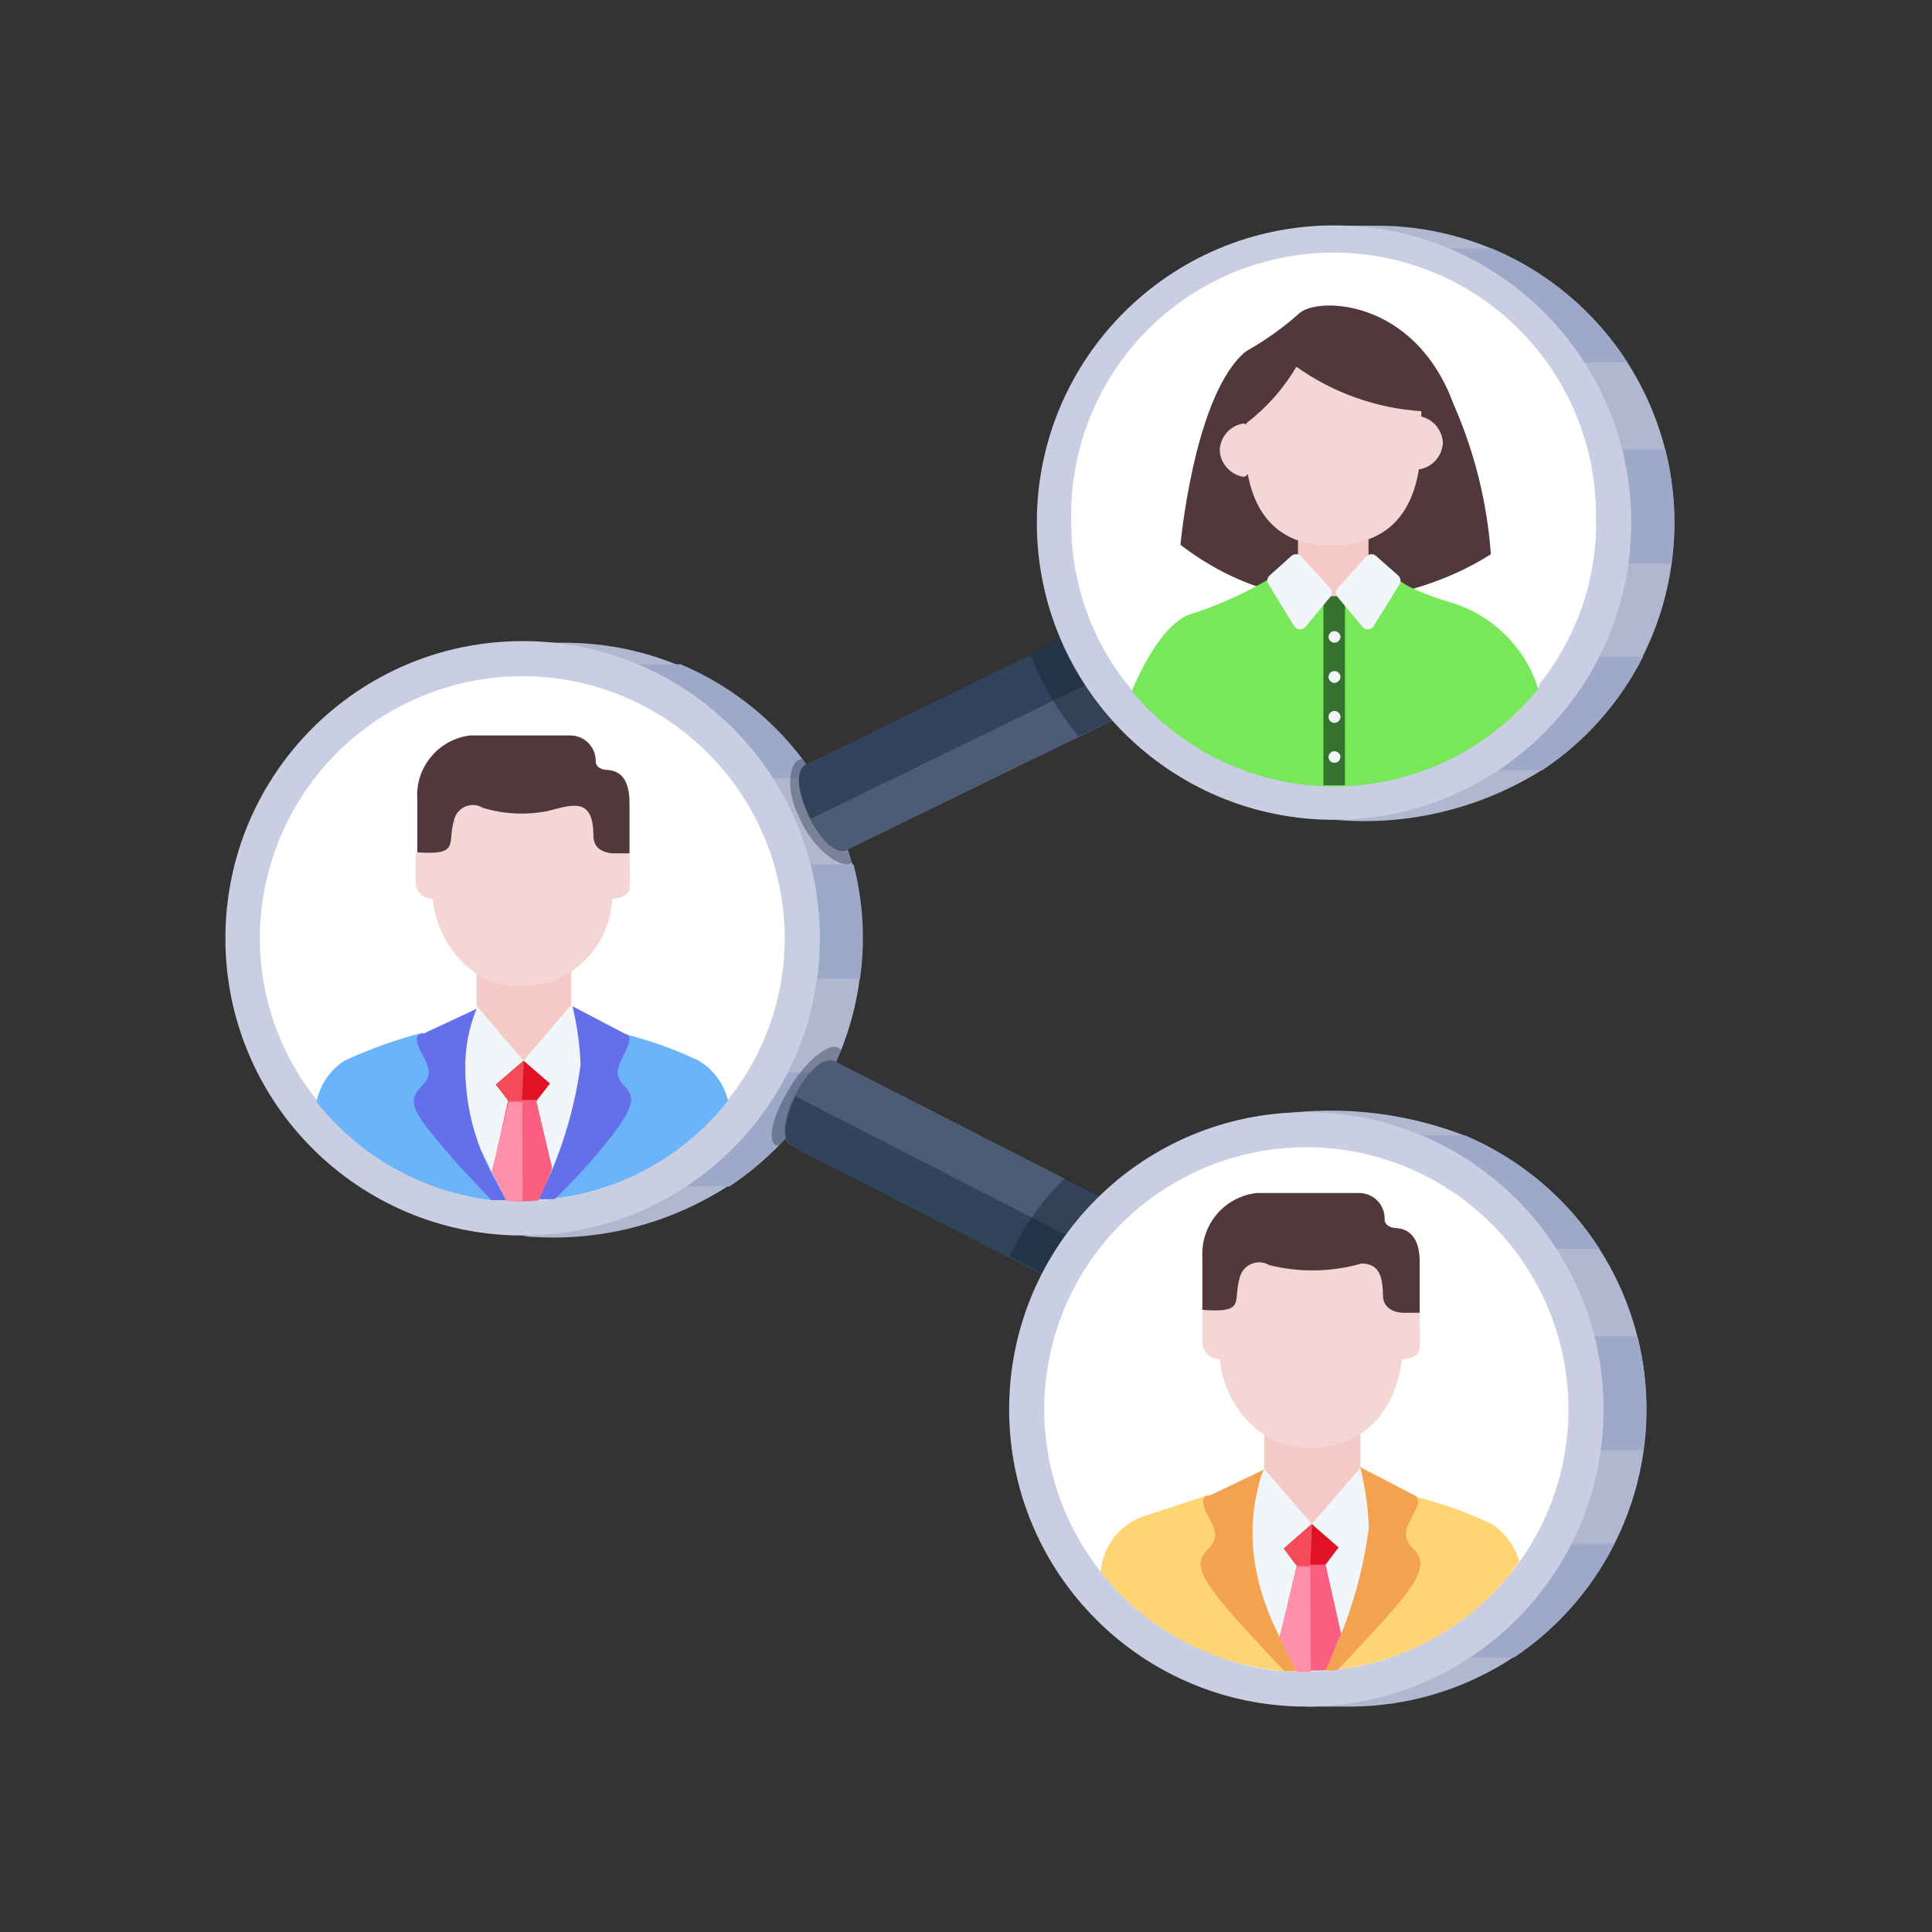 <?xml version="1.0" encoding="UTF-8"?>
<svg xmlns="http://www.w3.org/2000/svg" width="60" height="60" viewBox="0 0 60 60" fill="none">
  <rect x="0" y="0" width="60" height="60" fill="#333333" stroke="none"/>
  <path d="M26.12 32.62C25.673 33.719 25.018 34.72 24.19 35.57C23.151 36.59 21.903 37.37 20.532 37.857C19.16 38.344 17.699 38.526 16.25 38.39L16.59 38.33C15.238 38.188 13.935 37.748 12.773 37.043C11.611 36.338 10.62 35.384 9.87 34.25V34.19C9.054 32.92 8.56 31.47 8.433 29.966C8.306 28.462 8.549 26.95 9.141 25.561C9.733 24.172 10.655 22.949 11.828 21.999C13.001 21.049 14.389 20.401 15.87 20.11V19.96H17.61C19.113 19.972 20.59 20.35 21.913 21.062C23.237 21.774 24.367 22.798 25.205 24.045C26.043 25.292 26.565 26.725 26.724 28.219C26.884 29.713 26.676 31.224 26.12 32.62Z" fill="#B0B8CF"></path>
  <path d="M25.34 24.17H19.67V20.63H21.14C22.864 21.36 24.328 22.594 25.34 24.17Z" fill="#9EA9C9"></path>
  <path d="M26.71 30.39H23.27V26.85H26.51C26.808 28.005 26.876 29.208 26.71 30.39Z" fill="#9EA9C9"></path>
  <path d="M25.8 33.31C25.076 34.744 23.99 35.964 22.65 36.85H20.71V33.31H25.8Z" fill="#9EA9C9"></path>
  <path d="M16.23 38.37C21.328 38.37 25.46 34.238 25.46 29.14C25.46 24.042 21.328 19.91 16.23 19.91C11.132 19.91 7 24.042 7 29.14C7 34.238 11.132 38.37 16.23 38.37Z" fill="#C9CEE2"></path>
  <path d="M24.37 29.15C24.369 30.968 23.748 32.732 22.61 34.15C21.849 35.117 20.879 35.899 19.772 36.437C18.665 36.974 17.451 37.254 16.22 37.254C14.989 37.254 13.775 36.974 12.668 36.437C11.561 35.899 10.591 35.117 9.83 34.15C8.692 32.732 8.071 30.968 8.07 29.15C8.07 26.988 8.929 24.916 10.457 23.387C11.986 21.859 14.059 21 16.22 21C18.382 21 20.455 21.859 21.983 23.387C23.511 24.916 24.37 26.988 24.37 29.15Z" fill="white"></path>
  <path d="M18.9 36.84C17.185 37.442 15.315 37.442 13.6 36.84C13.6 36.7 14.14 31.92 14.12 32.07L14.8 31.24H17.74L18.79 32.31C18.81 32.46 18.9 37.13 18.9 36.84Z" fill="#F1F6FA"></path>
  <path d="M15.72 37.27C15.55 37.27 15.41 37.27 15.26 37.27C13.118 37.01 11.166 35.914 9.83 34.22C9.934 33.701 10.24 33.244 10.68 32.95C11.468 32.582 12.288 32.287 13.13 32.07L15.2 36.25C15.214 36.293 15.234 36.333 15.26 36.37L15.72 37.27Z" fill="#6BB4F9"></path>
  <path d="M22.61 34.18C21.652 35.4 20.365 36.32 18.9 36.83C18.206 37.08 17.477 37.225 16.74 37.26C16.732 37.231 16.732 37.199 16.74 37.17L19.26 32.08C20.101 32.281 20.919 32.569 21.7 32.94C21.926 33.076 22.123 33.256 22.279 33.469C22.435 33.682 22.548 33.923 22.61 34.18Z" fill="#6BB4F9"></path>
  <path d="M14.8 30.14V31.24L16.26 32.94L17.74 31.21V30L14.8 30.14Z" fill="#F5C9C6"></path>
  <path d="M19.55 27.56C19.55 27.89 19.01 27.92 19.01 27.92C18.991 28.382 18.86 28.832 18.627 29.231C18.394 29.63 18.067 29.966 17.675 30.21C17.282 30.453 16.836 30.597 16.375 30.629C15.914 30.66 15.452 30.578 15.03 30.39C14.586 30.134 14.209 29.775 13.933 29.344C13.656 28.912 13.487 28.421 13.44 27.91C13.371 27.914 13.302 27.904 13.237 27.88C13.172 27.856 13.113 27.819 13.063 27.771C13.013 27.723 12.974 27.666 12.948 27.602C12.921 27.538 12.909 27.469 12.91 27.4V26.52L13.91 24.86L18.15 24.76L19.55 26.52C19.55 26.52 19.58 27.24 19.55 27.56Z" fill="#F4D6D4"></path>
  <path d="M15.72 37.27C15.55 37.27 15.41 37.27 15.26 37.27C14.26 36.21 14.14 36.1 13.46 35.27C12.78 34.44 12.7 34.13 13.07 33.76C13.44 33.39 13.35 33.17 13.07 32.66C12.79 32.15 13.07 32.11 13.07 32.11H13.13L14.8 31.33C14.565 31.908 14.445 32.526 14.45 33.15C14.449 34.248 14.706 35.33 15.2 36.31C15.214 36.353 15.234 36.393 15.26 36.43L15.72 37.27Z" fill="#656FEA"></path>
  <path d="M19.03 35.24C18.476 35.947 17.875 36.615 17.23 37.24C17.08 37.24 16.93 37.24 16.77 37.24C16.761 37.211 16.761 37.179 16.77 37.15C17.412 35.869 17.838 34.49 18.03 33.07C18.007 32.457 17.923 31.847 17.78 31.25L19.42 32.11C19.42 32.11 19.7 32.11 19.42 32.66C19.14 33.21 19.07 33.4 19.42 33.76C19.77 34.12 19.59 34.47 19.03 35.24Z" fill="#656FEA"></path>
  <path d="M17.08 33.65L16.66 34.19H15.79L15.4 33.68L16.26 32.94L17.08 33.65Z" fill="#E11226"></path>
  <path d="M17.15 36.28C17.025 36.621 16.882 36.955 16.72 37.28C16.388 37.321 16.052 37.321 15.72 37.28L15.31 36.28L15.78 34.16H16.65L17.15 36.28Z" fill="#FA5F7F"></path>
  <path d="M19.55 24.94V26.5H19.03C19.03 26.5 18.44 26.5 18.43 25.98C18.43 24.75 17.81 24.98 17 25.19C16.335 25.319 15.649 25.285 15 25.09C14.919 25.04 14.826 25.01 14.731 25.003C14.636 24.995 14.54 25.011 14.452 25.048C14.364 25.085 14.286 25.143 14.225 25.216C14.164 25.29 14.121 25.377 14.1 25.47C13.88 26.21 14.3 26.56 12.96 26.47V24.84C12.923 24.36 13.073 23.883 13.379 23.511C13.684 23.138 14.122 22.898 14.6 22.84H17.71C17.816 22.84 17.922 22.861 18.02 22.903C18.117 22.945 18.206 23.005 18.28 23.082C18.353 23.159 18.411 23.249 18.449 23.349C18.487 23.448 18.504 23.554 18.5 23.66C18.5 23.66 18.5 23.89 18.85 23.91C19.2 23.93 19.55 24.12 19.55 24.94Z" fill="#51383C"></path>
  <path d="M16.23 37.3C16.064 37.314 15.896 37.314 15.73 37.3L15.27 36.38L15.8 34.22H16.22L16.23 37.3Z" fill="#FE90A9"></path>
  <path d="M16.27 32.94L16.21 34.19H15.79L15.41 33.68L16.26 32.94H16.27Z" fill="#F34B58"></path>
  <g opacity="0.35">
    <path d="M24.93 23.58C25.648 24.525 26.175 25.602 26.48 26.75L26.41 26.82C26.11 26.96 25.33 26.43 24.89 25.54L24.7 25.11C24.42 24.4 24.54 23.72 24.8 23.6C24.84 23.579 24.886 23.572 24.93 23.58Z" fill="#111D33"></path>
  </g>
  <path d="M37.5 20.93L33.5 22.87L26.31 26.39C25.57 26.75 24.31 24.12 25.02 23.75L36.21 18.29L37.5 20.93Z" fill="#31445B"></path>
  <path d="M36.39 21.48L26.31 26.39C25.96 26.56 25.48 26.06 25.16 25.44L35.79 20.26L36.39 21.48Z" fill="#4C5C75"></path>
  <g opacity="0.42">
    <path d="M37.5 20.93L33.5 22.87C32.864 22.112 32.357 21.253 32 20.33L36.16 18.33L37.5 20.93Z" fill="#111D33"></path>
  </g>
  <g opacity="0.35">
    <path d="M26.12 32.62C25.673 33.719 25.018 34.72 24.19 35.57H24.09C23.81 35.39 24.02 34.57 24.56 33.73C24.639 33.592 24.729 33.462 24.83 33.34C25.29 32.74 25.83 32.39 26.04 32.54C26.076 32.555 26.105 32.584 26.12 32.62Z" fill="#111D33"></path>
  </g>
  <path d="M36.56 38.39L35.21 41.02L24.58 35.59C23.84 35.21 25.19 32.59 25.93 32.96L36.56 38.39Z" fill="#4C5C75"></path>
  <path d="M35.26 39.46L34.61 40.73L24.61 35.61C24.25 35.43 24.38 34.7 24.71 34.05L35.26 39.46Z" fill="#31445B"></path>
  <g opacity="0.42">
    <path d="M36.56 38.39L35.21 41.02L31.36 39.02C31.774 38.105 32.358 37.277 33.08 36.58L36.56 38.39Z" fill="#111D33"></path>
  </g>
  <path d="M50.14 47.94C49.374 49.455 48.206 50.728 46.762 51.621C45.319 52.514 43.657 52.991 41.96 53H40.58L40.93 52.95C38.732 52.715 36.691 51.699 35.178 50.086C33.666 48.473 32.783 46.371 32.69 44.162C32.596 41.953 33.299 39.783 34.67 38.049C36.041 36.314 37.989 35.13 40.16 34.71V34.55C41.961 34.367 43.78 34.61 45.47 35.26C46.639 35.75 47.695 36.475 48.572 37.391C49.449 38.307 50.127 39.394 50.565 40.583C51.004 41.773 51.192 43.04 51.119 44.306C51.045 45.572 50.712 46.809 50.14 47.94Z" fill="#B0B8CF"></path>
  <path d="M49.68 38.79H44.03V35.26H45.5C47.216 35.99 48.673 37.22 49.68 38.79Z" fill="#9EA9C9"></path>
  <path d="M51.03 45.04H47.61V41.5H50.85C51.142 42.657 51.203 43.86 51.03 45.04Z" fill="#9EA9C9"></path>
  <path d="M50.14 47.94C49.426 49.366 48.355 50.582 47.03 51.47H45.03V47.94H50.14Z" fill="#9EA9C9"></path>
  <path d="M40.57 53C45.668 53 49.8 48.868 49.8 43.77C49.8 38.672 45.668 34.54 40.57 34.54C35.472 34.54 31.34 38.672 31.34 43.77C31.34 48.868 35.472 53 40.57 53Z" fill="#C9CEE2"></path>
  <path d="M46.95 48.81C46.188 49.774 45.218 50.552 44.112 51.088C43.006 51.623 41.794 51.901 40.565 51.901C39.336 51.901 38.124 51.623 37.018 51.088C35.912 50.552 34.942 49.774 34.18 48.81C33.233 47.61 32.643 46.167 32.478 44.648C32.312 43.128 32.578 41.593 33.245 40.217C33.912 38.841 34.953 37.681 36.248 36.87C37.543 36.058 39.041 35.627 40.57 35.627C42.099 35.627 43.596 36.058 44.892 36.87C46.187 37.681 47.228 38.841 47.895 40.217C48.562 41.593 48.828 43.128 48.662 44.648C48.497 46.167 47.907 47.61 46.96 48.81H46.95Z" fill="white"></path>
  <path d="M43.42 51.39C42.666 51.683 41.868 51.848 41.06 51.88C40.728 51.926 40.392 51.926 40.06 51.88H39.6C39.055 51.814 38.519 51.69 38 51.51C38 51.37 38.41 47.89 38.38 48.11L38.57 46.46L39.25 45.62H42.25L43.33 46.74C43.33 46.85 43.42 51.54 43.42 51.39Z" fill="#F1F6FA"></path>
  <path d="M40.27 51.92C39.091 51.876 37.935 51.575 36.884 51.04C35.832 50.505 34.91 49.747 34.18 48.82C34.21 48.439 34.348 48.075 34.578 47.77C34.809 47.465 35.122 47.233 35.48 47.1L37.56 46.42L40.26 51.89L40.27 51.92Z" fill="#FFD475"></path>
  <path d="M47.18 48.49C47.11 48.6 47.03 48.7 46.95 48.81C46.252 49.699 45.375 50.431 44.376 50.96C43.377 51.489 42.278 51.803 41.15 51.88L41.22 51.75L43.34 47.46L43.85 46.46C44.706 46.66 45.537 46.951 46.33 47.33C46.744 47.601 47.046 48.013 47.18 48.49Z" fill="#FFD475"></path>
  <path d="M39.26 44.48V45.61L40.74 47.33L42.25 45.58V44.34L39.26 44.48Z" fill="#F5C9C6"></path>
  <path d="M44.09 41.86C44.09 42.19 43.54 42.22 43.54 42.22C43.54 42.22 43.33 44.96 40.71 44.96C40.294 44.968 39.881 44.886 39.5 44.72C39.047 44.461 38.663 44.097 38.381 43.658C38.099 43.22 37.927 42.719 37.88 42.2C37.809 42.203 37.739 42.191 37.672 42.165C37.606 42.14 37.546 42.101 37.496 42.051C37.445 42.002 37.405 41.942 37.378 41.877C37.352 41.811 37.339 41.741 37.34 41.67V40.77L38.34 39.08L42.65 38.98L44.08 40.77C44.08 40.77 44.12 41.53 44.09 41.86Z" fill="#F4D6D4"></path>
  <path d="M40.26 51.89H40.05H39.88C39.42 51.4 38.26 50.17 37.88 49.68C37.27 48.9 37.11 48.52 37.49 48.14C37.87 47.76 37.77 47.54 37.49 47.02C37.21 46.5 37.49 46.45 37.49 46.45H37.56L39.25 45.64C39.179 45.793 39.125 45.955 39.09 46.12C38.35 48.94 39.96 51.12 40.26 51.92V51.89Z" fill="#F3A250"></path>
  <path d="M43.53 49.68C43.09 50.22 42.02 51.36 41.53 51.87H41.14C41.849 50.484 42.313 48.985 42.51 47.44C42.487 46.806 42.397 46.175 42.24 45.56L43.91 46.43C43.91 46.43 44.2 46.48 43.91 47C43.62 47.52 43.54 47.75 43.91 48.12C44.28 48.49 44.14 48.9 43.53 49.68Z" fill="#F3A250"></path>
  <path d="M41.57 48.06L41.15 48.61H40.26L39.87 48.09L40.74 47.33C40.88 47.46 41.72 48.18 41.57 48.06Z" fill="#E11226"></path>
  <path d="M41.65 50.74C41.55 50.97 41.46 51.21 41.23 51.74C41.204 51.78 41.184 51.824 41.17 51.87C40.874 51.889 40.576 51.889 40.28 51.87L39.8 50.74C39.8 50.59 40.31 48.45 40.28 48.59H41.17L41.65 50.74Z" fill="#FA5F7F"></path>
  <path d="M44.09 39.19V40.77H43.57C43.57 40.77 42.96 40.77 42.95 40.24C42.94 39.71 42.87 39.24 42.28 39.24C41.348 39.507 40.361 39.524 39.42 39.29C39.337 39.24 39.242 39.211 39.145 39.204C39.048 39.198 38.951 39.214 38.861 39.252C38.772 39.29 38.693 39.349 38.63 39.423C38.567 39.497 38.523 39.585 38.5 39.68C38.28 40.43 38.71 40.78 37.34 40.68V39.03C37.317 38.547 37.479 38.073 37.793 37.705C38.107 37.337 38.549 37.103 39.03 37.05H42.2C42.308 37.048 42.415 37.069 42.515 37.111C42.615 37.152 42.705 37.214 42.78 37.292C42.855 37.37 42.913 37.462 42.951 37.563C42.989 37.664 43.006 37.772 43 37.88C43 37.88 43 38.12 43.36 38.14C43.72 38.16 44.09 38.39 44.09 39.19Z" fill="#51383C"></path>
  <path d="M40.71 51.92C40.563 51.93 40.416 51.93 40.27 51.92L40.13 51.64L39.96 51.3L39.8 50.97L39.73 50.85L40.27 48.66H40.69L40.71 51.92Z" fill="#FE90A9"></path>
  <path d="M40.75 47.34L40.69 48.61H40.26L39.87 48.09L40.74 47.33L40.75 47.34Z" fill="#F34B58"></path>
  <path d="M47.86 23.93C45.946 25.123 43.696 25.66 41.45 25.46H41.8C39.566 25.265 37.48 24.264 35.931 22.643C34.382 21.022 33.475 18.893 33.381 16.653C33.287 14.413 34.011 12.215 35.419 10.47C36.826 8.725 38.821 7.552 41.03 7.17V7.01H42.77C44.754 7.01 46.685 7.649 48.278 8.833C49.87 10.017 51.038 11.682 51.61 13.582C52.181 15.483 52.125 17.516 51.449 19.382C50.774 21.248 49.515 22.846 47.86 23.94V23.93Z" fill="#B0B8CF"></path>
  <path d="M50.54 11.25H44.87V7.72H46.34C48.064 8.447 49.527 9.677 50.54 11.25Z" fill="#9EA9C9"></path>
  <path d="M51.91 17.5H48.48V13.96H51.72C52.01 15.117 52.075 16.319 51.91 17.5Z" fill="#9EA9C9"></path>
  <path d="M51.03 20.39C50.308 21.82 49.226 23.036 47.89 23.92H45.92V20.39H51.03Z" fill="#9EA9C9"></path>
  <path d="M41.43 25.46C46.528 25.46 50.66 21.328 50.66 16.23C50.66 11.132 46.528 7 41.43 7C36.332 7 32.2 11.132 32.2 16.23C32.2 21.328 36.332 25.46 41.43 25.46Z" fill="#C9CEE2"></path>
  <path d="M49.57 16.24C49.569 18.058 48.948 19.822 47.81 21.24V21.3C47.047 22.264 46.075 23.043 44.967 23.578C43.859 24.113 42.645 24.389 41.415 24.387C40.185 24.386 38.972 24.105 37.866 23.567C36.76 23.029 35.79 22.247 35.03 21.28C33.892 19.862 33.271 18.098 33.27 16.28C33.232 15.186 33.414 14.096 33.806 13.075C34.198 12.053 34.792 11.121 35.552 10.334C36.312 9.546 37.223 8.92 38.23 8.493C39.237 8.065 40.321 7.845 41.415 7.845C42.509 7.845 43.592 8.065 44.6 8.493C45.607 8.92 46.518 9.546 47.278 10.334C48.038 11.121 48.632 12.053 49.024 13.075C49.416 14.096 49.598 15.186 49.56 16.28L49.57 16.24Z" fill="white"></path>
  <path d="M36.66 16.92C36.66 16.92 37.06 12.51 38.55 11.04C38.622 10.963 38.706 10.899 38.8 10.85C39.349 10.533 39.865 10.161 40.34 9.74C40.88 9.21 43.93 9.25 45.14 12.55C45.791 14.025 46.183 15.602 46.3 17.21C46.3 17.21 41.44 20.58 36.66 16.92Z" fill="#51383C"></path>
  <path d="M44.81 13.75C44.801 13.945 44.727 14.131 44.6 14.28C44.474 14.428 44.301 14.53 44.11 14.57C44.086 14.576 44.061 14.577 44.036 14.572C44.012 14.566 43.989 14.556 43.97 14.54C43.951 14.524 43.935 14.505 43.925 14.482C43.914 14.46 43.909 14.435 43.91 14.41V13.09C43.911 13.066 43.917 13.042 43.928 13.02C43.939 12.999 43.955 12.98 43.974 12.965C43.993 12.949 44.015 12.938 44.038 12.932C44.062 12.927 44.086 12.926 44.11 12.93C44.301 12.97 44.474 13.072 44.6 13.22C44.727 13.369 44.801 13.555 44.81 13.75Z" fill="#F4D6D4"></path>
  <path d="M37.88 13.98C37.889 14.174 37.961 14.359 38.086 14.507C38.21 14.655 38.381 14.758 38.57 14.8C38.594 14.806 38.619 14.807 38.643 14.802C38.668 14.796 38.691 14.786 38.71 14.77C38.729 14.755 38.745 14.735 38.755 14.712C38.766 14.69 38.771 14.665 38.77 14.64V13.32C38.771 13.295 38.766 13.271 38.755 13.248C38.745 13.225 38.729 13.206 38.71 13.19C38.691 13.174 38.668 13.164 38.643 13.158C38.619 13.153 38.594 13.154 38.57 13.16C38.38 13.2 38.209 13.303 38.084 13.451C37.959 13.6 37.887 13.786 37.88 13.98Z" fill="#F4D6D4"></path>
  <path d="M42.5 16.57H40.31V18.67H42.5V16.57Z" fill="#F5C9C6"></path>
  <path d="M47.77 21.39C47.012 22.331 46.054 23.091 44.965 23.616C43.877 24.14 42.685 24.416 41.477 24.423C40.268 24.429 39.074 24.167 37.979 23.655C36.885 23.142 35.918 22.392 35.15 21.46C35.43 20.78 36.15 19.32 36.99 19.07C37.898 18.778 38.767 18.379 39.58 17.88C40.086 18.333 40.741 18.583 41.42 18.583C42.099 18.583 42.754 18.333 43.26 17.88C43.471 18.057 43.707 18.202 43.96 18.31C44.284 18.456 44.618 18.58 44.96 18.68C45.617 18.861 46.219 19.204 46.71 19.677C47.201 20.151 47.565 20.739 47.77 21.39Z" fill="#78E75A"></path>
  <path d="M41.77 18.51V24.39H41.1V18.52L41.77 18.51Z" fill="#36712D"></path>
  <path d="M41.63 19.78C41.627 19.829 41.606 19.875 41.571 19.908C41.536 19.942 41.489 19.96 41.44 19.96C41.392 19.96 41.346 19.941 41.313 19.907C41.279 19.873 41.26 19.828 41.26 19.78C41.26 19.732 41.279 19.686 41.313 19.653C41.346 19.619 41.392 19.6 41.44 19.6C41.489 19.6 41.536 19.619 41.571 19.652C41.606 19.686 41.627 19.731 41.63 19.78Z" fill="#F1F6FA"></path>
  <path d="M41.63 21.02C41.628 21.07 41.607 21.117 41.572 21.152C41.536 21.187 41.49 21.208 41.44 21.21C41.391 21.207 41.346 21.186 41.312 21.151C41.279 21.116 41.26 21.069 41.26 21.02C41.26 20.996 41.265 20.973 41.274 20.951C41.283 20.929 41.296 20.91 41.313 20.893C41.329 20.876 41.349 20.863 41.371 20.854C41.393 20.845 41.416 20.84 41.44 20.84C41.489 20.84 41.536 20.859 41.571 20.892C41.606 20.926 41.627 20.971 41.63 21.02Z" fill="#F1F6FA"></path>
  <path d="M41.63 22.27C41.627 22.319 41.606 22.364 41.571 22.398C41.536 22.431 41.489 22.45 41.44 22.45C41.416 22.45 41.393 22.445 41.371 22.436C41.349 22.427 41.33 22.414 41.313 22.397C41.296 22.381 41.283 22.361 41.274 22.339C41.265 22.317 41.26 22.294 41.26 22.27C41.259 22.246 41.262 22.221 41.271 22.198C41.279 22.175 41.292 22.154 41.309 22.136C41.326 22.118 41.346 22.104 41.369 22.095C41.391 22.085 41.416 22.08 41.44 22.08C41.49 22.08 41.539 22.1 41.574 22.136C41.61 22.171 41.63 22.22 41.63 22.27Z" fill="#F1F6FA"></path>
  <path d="M41.63 23.51C41.627 23.559 41.606 23.604 41.571 23.638C41.536 23.671 41.489 23.69 41.44 23.69C41.392 23.69 41.346 23.671 41.313 23.637C41.279 23.604 41.26 23.558 41.26 23.51C41.26 23.462 41.279 23.416 41.313 23.383C41.346 23.349 41.392 23.33 41.44 23.33C41.489 23.33 41.536 23.349 41.571 23.382C41.606 23.416 41.627 23.461 41.63 23.51Z" fill="#F1F6FA"></path>
  <path d="M43.43 17.88L42.74 17.27C42.699 17.232 42.646 17.211 42.59 17.211C42.534 17.211 42.481 17.232 42.44 17.27L41.54 18.27C41.508 18.308 41.491 18.356 41.491 18.405C41.491 18.454 41.508 18.502 41.54 18.54L42.31 19.46C42.33 19.487 42.355 19.509 42.385 19.524C42.414 19.539 42.447 19.547 42.48 19.547C42.513 19.547 42.546 19.539 42.575 19.524C42.605 19.509 42.631 19.487 42.65 19.46L43.48 18.12C43.495 18.079 43.499 18.035 43.49 17.993C43.481 17.95 43.46 17.911 43.43 17.88Z" fill="#F1F6FA"></path>
  <path d="M39.42 17.88L40.1 17.27C40.141 17.232 40.194 17.211 40.25 17.211C40.306 17.211 40.359 17.232 40.4 17.27L41.31 18.27C41.344 18.307 41.362 18.355 41.362 18.405C41.362 18.455 41.344 18.503 41.31 18.54L40.55 19.46C40.529 19.487 40.503 19.509 40.473 19.524C40.442 19.539 40.409 19.547 40.375 19.547C40.341 19.547 40.308 19.539 40.277 19.524C40.247 19.509 40.221 19.487 40.2 19.46L39.38 18.12C39.361 18.081 39.355 18.037 39.362 17.994C39.369 17.951 39.389 17.911 39.42 17.88Z" fill="#F1F6FA"></path>
  <path d="M40.26 11.39C39.861 12.068 39.335 12.662 38.71 13.14C38.71 13.14 38.14 16.93 41.3 16.94C44.46 16.95 44.13 13.8 44.14 12.77C42.744 12.678 41.401 12.201 40.26 11.39Z" fill="#F4D6D4"></path>
</svg>
